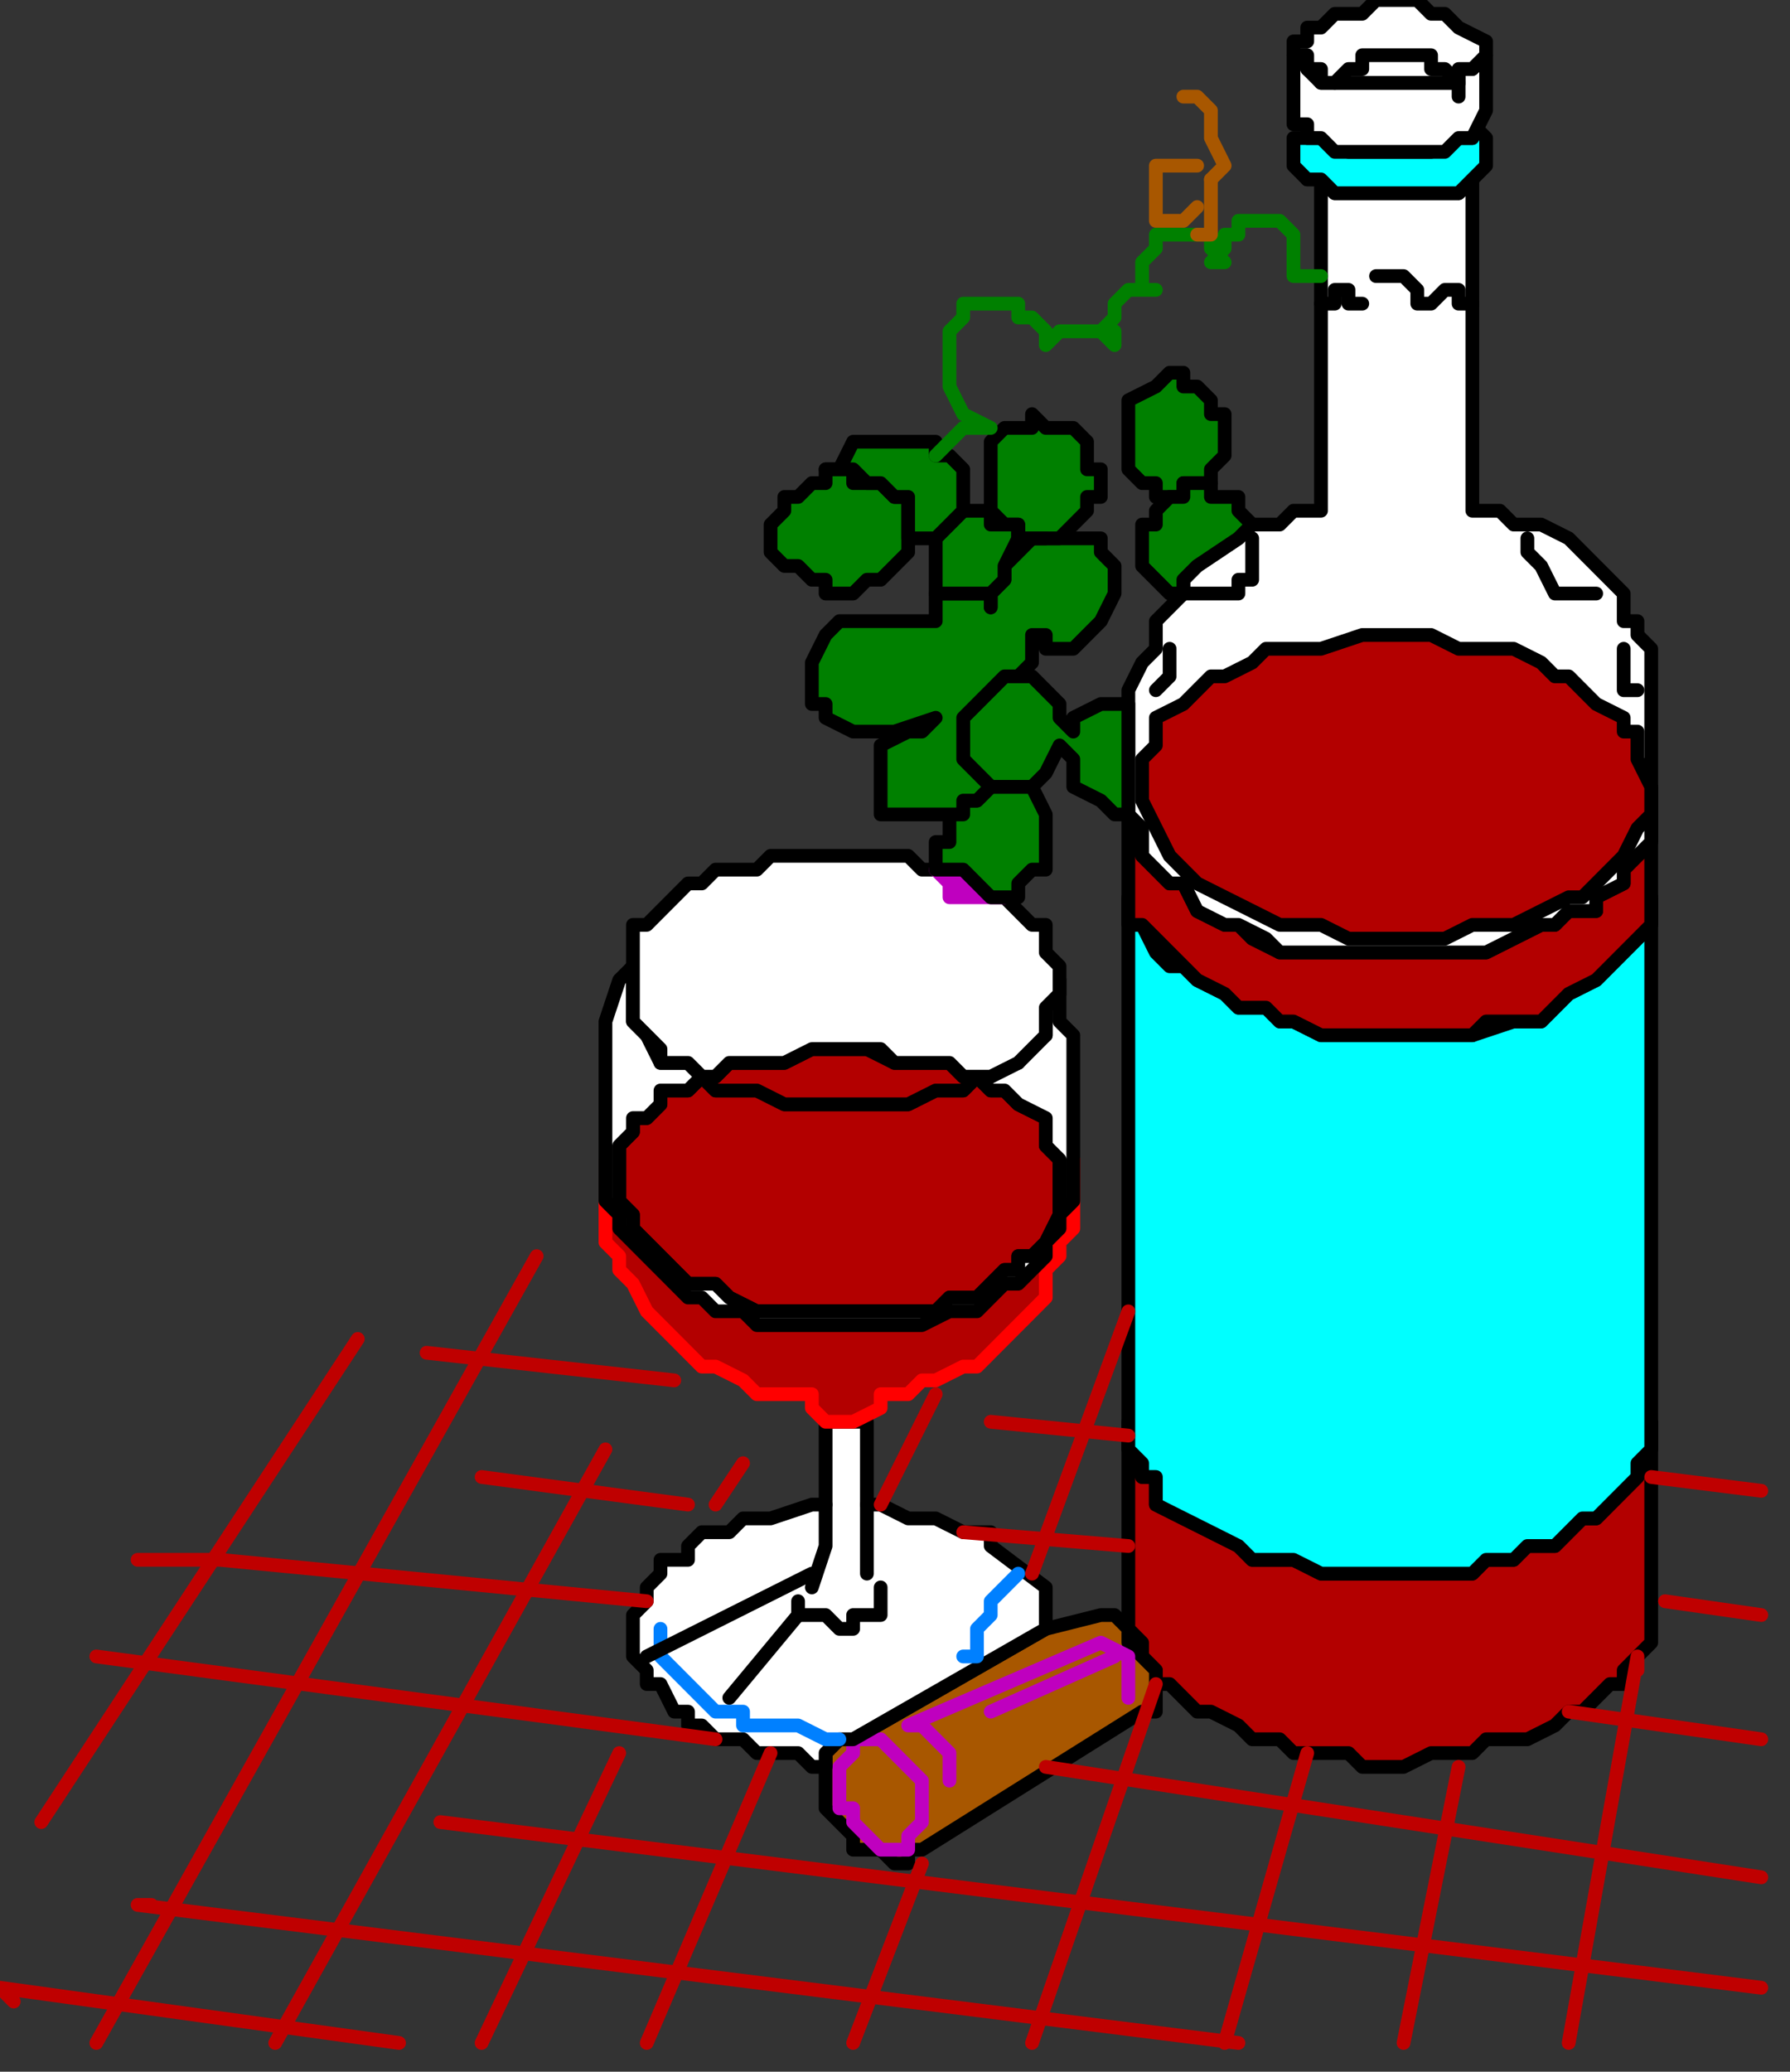 <?xml version="1.0" encoding="UTF-8" standalone="no"?>
<svg
   xmlns:dc="http://purl.org/dc/elements/1.1/"
   xmlns:cc="http://creativecommons.org/ns#"
   xmlns:rdf="http://www.w3.org/1999/02/22-rdf-syntax-ns#"
   xmlns:svg="http://www.w3.org/2000/svg"
   xmlns="http://www.w3.org/2000/svg"
   xmlns:sodipodi="http://sodipodi.sourceforge.net/DTD/sodipodi-0.dtd"
   xmlns:inkscape="http://www.inkscape.org/namespaces/inkscape"
   version="1.0"
   width="27.517mm"
   height="31.838mm"
   id="svg153"
   sodipodi:docname="DRINK029.WMF">
  <rect width="100%" height="100%" fill="#333333" stroke="none"/>
  <sodipodi:namedview
     pagecolor="#ffffff"
     bordercolor="#666666"
     borderopacity="1"
     objecttolerance="10"
     gridtolerance="10"
     guidetolerance="10"
     inkscape:pageopacity="0"
     inkscape:pageshadow="2"
     inkscape:window-width="640"
     inkscape:window-height="480"
     id="namedview155" />
  <defs
     id="defs3">
    <pattern
       id="WMFhbasepattern"
       patternUnits="userSpaceOnUse"
       width="6"
       height="6"
       x="0"
       y="0" />
  </defs>
  <path
     style="fill:#b30000;fill-rule:evenodd;fill-opacity:1;stroke:#000000;stroke-width:0.799px;stroke-linecap:round;stroke-linejoin:round;stroke-miterlimit:4;stroke-dasharray:none;stroke-opacity:1;"
     d="  M 65.558,82.583   L 65.558,93.808   L 65.558,94.61   L 65.558,94.61   L 66.357,95.412   L 66.357,96.213   L 67.157,97.015   L 67.157,97.817   L 67.157,97.817   L 67.956,97.817   L 68.756,98.619   L 69.555,99.42   L 70.355,99.42   L 71.954,100.222   L 72.753,101.024   L 74.352,101.024   L 75.152,101.826   L 76.751,101.826   L 78.35,101.826   L 79.149,102.628   L 81.548,102.628   L 83.147,101.826   L 83.946,101.826   L 85.545,101.826   L 86.345,101.024   L 87.944,101.024   L 88.743,101.024   L 90.342,100.222   L 91.142,99.42   L 91.941,99.42   L 92.741,98.619   L 93.54,97.817   L 94.339,97.817   L 94.339,97.015   L 95.139,96.213   L 95.139,96.213   L 95.938,95.412   L 95.938,94.61   L 95.938,93.808   L 95.938,82.583   L 95.938,84.187   L 95.139,84.988   L 95.139,85.79   L 94.339,86.592   L 92.741,88.196   L 91.941,88.196   L 90.342,89.799   L 88.743,89.799   L 87.944,90.601   L 86.345,90.601   L 85.545,91.403   L 83.147,91.403   L 83.147,91.403   L 79.149,91.403   L 78.35,91.403   L 76.751,91.403   L 75.152,90.601   L 74.352,90.601   L 72.753,90.601   L 71.954,89.799   L 70.355,88.997   L 68.756,88.196   L 67.157,87.394   L 67.157,86.592   L 67.157,85.79   L 66.357,85.79   L 66.357,84.988   L 65.558,84.187   L 65.558,83.385   L 65.558,83.385   L 65.558,82.583  z "
     id="path5" />
  <path
     style="fill:#00ffff;fill-rule:evenodd;fill-opacity:1;stroke:#000000;stroke-width:0.799px;stroke-linecap:round;stroke-linejoin:round;stroke-miterlimit:4;stroke-dasharray:none;stroke-opacity:1;"
     d="  M 65.558,52.116   L 65.558,52.917   L 65.558,53.719   L 66.357,53.719   L 67.157,55.323   L 67.956,56.124   L 68.756,56.124   L 69.555,56.926   L 71.154,57.728   L 71.954,58.53   L 73.553,58.53   L 74.352,59.332   L 75.152,59.332   L 76.751,60.133   L 78.35,60.133   L 84.746,60.133   L 85.545,60.133   L 87.944,59.332   L 89.543,59.332   L 90.342,58.53   L 91.142,57.728   L 92.741,56.926   L 95.139,54.521   L 95.938,53.719   L 95.938,52.917   L 95.938,52.116   L 95.938,82.583   L 95.938,84.187   L 95.938,84.187   L 95.139,84.988   L 95.139,85.79   L 94.339,86.592   L 92.741,88.196   L 91.941,88.196   L 90.342,89.799   L 88.743,89.799   L 87.944,90.601   L 86.345,90.601   L 85.545,91.403   L 83.946,91.403   L 83.147,91.403   L 79.149,91.403   L 78.35,91.403   L 76.751,91.403   L 75.152,90.601   L 74.352,90.601   L 72.753,90.601   L 71.954,89.799   L 70.355,88.997   L 68.756,88.196   L 67.157,87.394   L 67.157,86.592   L 67.157,85.79   L 66.357,85.79   L 66.357,84.988   L 65.558,84.187   L 65.558,83.385   L 65.558,82.583   L 65.558,52.116  z "
     id="path7" />
  <path
     style="fill:#b30000;fill-rule:evenodd;fill-opacity:1;stroke:#000000;stroke-width:0.799px;stroke-linecap:round;stroke-linejoin:round;stroke-miterlimit:4;stroke-dasharray:none;stroke-opacity:1;"
     d="  M 65.558,47.305   L 65.558,47.305   L 66.357,48.107   L 66.357,48.908   L 66.357,49.71   L 67.157,50.512   L 67.157,50.512   L 67.956,51.314   L 68.756,51.314   L 69.555,52.917   L 71.154,53.719   L 71.954,53.719   L 72.753,54.521   L 74.352,55.323   L 75.152,55.323   L 76.751,55.323   L 78.35,55.323   L 79.949,55.323   L 83.147,55.323   L 84.746,55.323   L 85.545,55.323   L 86.345,55.323   L 87.944,54.521   L 89.543,53.719   L 90.342,53.719   L 91.142,52.917   L 92.741,52.917   L 92.741,52.116   L 94.339,51.314   L 94.339,50.512   L 94.339,50.512   L 95.139,49.71   L 95.938,48.908   L 95.938,48.107   L 95.938,47.305   L 95.938,52.917   L 95.938,53.719   L 95.139,54.521   L 92.741,56.926   L 91.142,57.728   L 90.342,58.53   L 89.543,59.332   L 87.944,59.332   L 86.345,59.332   L 85.545,60.133   L 84.746,60.133   L 78.35,60.133   L 76.751,60.133   L 75.152,59.332   L 74.352,59.332   L 73.553,58.53   L 71.954,58.53   L 71.154,57.728   L 69.555,56.926   L 68.756,56.124   L 67.956,55.323   L 67.157,54.521   L 66.357,53.719   L 65.558,53.719   L 65.558,52.917   L 65.558,52.116   L 65.558,45.701   L 65.558,47.305  z "
     id="path9" />
  <path
     style="fill:#ffffff;fill-rule:evenodd;fill-opacity:1;stroke:#000000;stroke-width:0.799px;stroke-linecap:round;stroke-linejoin:round;stroke-miterlimit:4;stroke-dasharray:none;stroke-opacity:1;"
     d="  M 79.949,55.323   L 78.35,55.323   L 76.751,55.323   L 75.152,55.323   L 74.352,55.323   L 73.553,54.521   L 71.954,53.719   L 71.154,53.719   L 69.555,52.917   L 68.756,51.314   L 67.956,51.314   L 67.157,50.512   L 67.157,50.512   L 66.357,49.71   L 66.357,48.908   L 66.357,48.107   L 65.558,47.305   L 65.558,45.701   L 65.558,45.701   L 65.558,42.494   L 65.558,40.891   L 65.558,40.089   L 66.357,38.485   L 67.157,37.684   L 67.157,36.08   L 67.157,36.08   L 67.956,35.278   L 68.756,34.476   L 68.756,33.675   L 69.555,32.873   L 71.954,31.269   L 72.753,30.468   L 74.352,30.468   L 75.152,29.666   L 76.751,29.666   L 76.751,10.423   L 75.951,10.423   L 76.751,10.423   L 77.55,11.225   L 78.35,11.225   L 83.147,11.225   L 83.946,11.225   L 84.746,11.225   L 85.545,10.423   L 85.545,10.423   L 85.545,29.666   L 87.144,29.666   L 87.944,30.468   L 88.743,30.468   L 89.543,30.468   L 91.142,31.269   L 91.941,32.071   L 92.741,32.873   L 93.54,33.675   L 94.339,34.476   L 94.339,36.08   L 95.139,36.08   L 95.139,36.882   L 95.938,37.684   L 95.938,39.287   L 95.938,40.891   L 95.938,41.692   L 95.938,42.494   L 95.938,47.305   L 95.938,48.107   L 95.938,48.908   L 95.139,49.71   L 94.339,50.512   L 94.339,50.512   L 94.339,51.314   L 92.741,52.116   L 92.741,52.917   L 91.142,52.917   L 90.342,53.719   L 89.543,53.719   L 87.944,54.521   L 86.345,55.323   L 85.545,55.323   L 84.746,55.323   L 83.147,55.323   L 79.949,55.323  z "
     id="path11" />
  <path
     style="fill:#b30000;fill-rule:evenodd;fill-opacity:1;stroke:#000000;stroke-width:0.799px;stroke-linecap:round;stroke-linejoin:round;stroke-miterlimit:4;stroke-dasharray:none;stroke-opacity:1;"
     d="  M 68.756,50.512   L 69.555,51.314   L 71.154,52.116   L 72.753,52.917   L 74.352,53.719   L 75.152,53.719   L 75.951,53.719   L 76.751,53.719   L 78.35,54.521   L 83.946,54.521   L 85.545,53.719   L 87.144,53.719   L 87.944,53.719   L 89.543,52.917   L 91.142,52.116   L 91.941,52.116   L 92.741,51.314   L 93.54,50.512   L 94.339,49.71   L 95.139,48.107   L 95.139,48.107   L 95.938,47.305   L 95.938,45.701   L 95.139,44.098   L 95.139,42.494   L 94.339,42.494   L 94.339,41.692   L 92.741,40.891   L 91.941,40.089   L 91.142,39.287   L 90.342,39.287   L 89.543,38.485   L 87.944,37.684   L 85.545,37.684   L 84.746,37.684   L 83.147,36.882   L 79.149,36.882   L 76.751,37.684   L 73.553,37.684   L 72.753,38.485   L 71.154,39.287   L 70.355,39.287   L 69.555,40.089   L 68.756,40.891   L 67.157,41.692   L 67.157,42.494   L 67.157,43.296   L 66.357,44.098   L 66.357,44.098   L 66.357,46.503   L 67.157,48.107   L 67.956,49.71   L 68.756,50.512  z "
     id="path13" />
  <path
     style="fill:#00ffff;fill-rule:evenodd;fill-opacity:1;stroke:#000000;stroke-width:0.799px;stroke-linecap:round;stroke-linejoin:round;stroke-miterlimit:4;stroke-dasharray:none;stroke-opacity:1;"
     d="  M 85.545,7.216   L 86.345,8.018   L 86.345,8.018   L 86.345,8.018   L 86.345,9.621   L 86.345,9.621   L 86.345,9.621   L 85.545,10.423   L 85.545,10.423   L 84.746,11.225   L 83.946,11.225   L 83.147,11.225   L 78.35,11.225   L 77.55,11.225   L 76.751,10.423   L 75.951,10.423   L 75.152,9.621   L 75.152,8.018   L 75.951,8.018   L 75.951,7.216   L 75.951,8.018   L 76.751,8.018   L 77.55,8.018   L 78.35,8.82   L 78.35,8.82   L 79.149,8.82   L 82.347,8.82   L 83.147,8.82   L 83.147,8.82   L 83.946,8.018   L 84.746,8.018   L 85.545,8.018   L 85.545,7.216  z "
     id="path15" />
  <path
     style="fill:#ffffff;fill-rule:evenodd;fill-opacity:1;stroke:#000000;stroke-width:0.799px;stroke-linecap:round;stroke-linejoin:round;stroke-miterlimit:4;stroke-dasharray:none;stroke-opacity:1;"
     d="  M 75.951,7.216   L 75.951,8.018   L 76.751,8.018   L 77.55,8.82   L 78.35,8.82   L 79.949,8.82   L 82.347,8.82   L 83.147,8.82   L 83.946,8.82   L 84.746,8.018   L 85.545,8.018   L 86.345,6.414   L 86.345,3.207   L 86.345,3.207   L 86.345,3.207   L 85.545,4.009   L 85.545,4.009   L 85.545,4.009   L 84.746,4.009   L 84.746,4.811   L 83.946,4.811   L 83.147,4.811   L 81.548,4.811   L 79.149,4.811   L 78.35,4.811   L 78.35,4.811   L 77.55,4.811   L 76.751,4.811   L 75.951,4.009   L 75.951,4.009   L 75.951,3.207   L 75.152,3.207   L 75.152,3.207   L 75.152,7.216   L 75.951,7.216  z "
     id="path17" />
  <path
     style="fill:#ffffff;fill-rule:evenodd;fill-opacity:1;stroke:#000000;stroke-width:0.799px;stroke-linecap:round;stroke-linejoin:round;stroke-miterlimit:4;stroke-dasharray:none;stroke-opacity:1;"
     d="  M 75.152,2.405   L 75.951,2.405   L 75.951,1.604   L 75.951,1.604   L 76.751,1.604   L 76.751,1.604   L 77.55,0.802   L 78.35,0.802   L 78.35,0.802   L 79.149,0.802   L 79.949,0   L 82.347,0   L 83.147,0.802   L 83.147,0.802   L 83.946,0.802   L 84.746,1.604   L 84.746,1.604   L 86.345,2.405   L 86.345,2.405   L 86.345,3.207   L 86.345,3.207   L 86.345,3.207   L 85.545,4.009   L 85.545,4.009   L 85.545,4.009   L 84.746,4.009   L 84.746,4.811   L 83.946,4.811   L 83.147,4.811   L 81.548,4.811   L 79.149,4.811   L 78.35,4.811   L 78.35,4.811   L 77.55,4.811   L 76.751,4.811   L 76.751,4.009   L 75.951,4.009   L 75.951,4.009   L 75.951,3.207   L 75.152,3.207   L 75.152,2.405  z "
     id="path19" />
  <path
     style="fill:none;stroke:#000000;stroke-width:0.799px;stroke-linecap:round;stroke-linejoin:round;stroke-miterlimit:4;stroke-dasharray:none;stroke-opacity:1;"
     d="  M 84.746,4.811   L 83.946,4.009   L 83.147,4.009   L 83.147,3.207   L 81.548,3.207   L 81.548,3.207   L 79.949,3.207   L 79.949,3.207   L 79.149,3.207   L 79.149,4.009   L 78.35,4.009   L 77.55,4.811   L 77.55,4.811  "
     id="path21" />
  <path
     style="fill:none;stroke:#000000;stroke-width:0.799px;stroke-linecap:round;stroke-linejoin:round;stroke-miterlimit:4;stroke-dasharray:none;stroke-opacity:1;"
     d="  M 84.746,5.612   L 84.746,4.811   L 84.746,4.811   L 84.746,4.811  "
     id="path23" />
  <path
     style="fill:#a85700;fill-rule:evenodd;fill-opacity:1;stroke:#000000;stroke-width:0.799px;stroke-linecap:round;stroke-linejoin:round;stroke-miterlimit:4;stroke-dasharray:none;stroke-opacity:1;"
     d="  M 53.566,107.438   L 52.766,107.438   L 52.766,108.24   L 51.967,108.24   L 51.167,107.438   L 51.167,107.438   L 50.368,107.438   L 49.568,107.438   L 49.568,107.438   L 49.568,106.636   L 48.769,105.835   L 47.969,105.033   L 47.969,104.231   L 47.969,104.231   L 47.969,102.628   L 47.969,101.826   L 47.969,101.826   L 48.769,101.024   L 49.568,101.024   L 60.761,94.61   L 63.959,93.808   L 63.959,93.808   L 64.758,93.808   L 65.558,94.61   L 65.558,94.61   L 65.558,95.412   L 66.357,96.213   L 66.357,96.213   L 67.157,97.015   L 67.157,99.42   L 66.357,99.42   L 53.566,107.438  z "
     id="path25" />
  <path
     style="fill:none;stroke:#bf00bf;stroke-width:0.799px;stroke-linecap:round;stroke-linejoin:round;stroke-miterlimit:4;stroke-dasharray:none;stroke-opacity:1;"
     d="  M 51.167,101.024   L 51.167,101.024   L 50.368,101.024   L 49.568,101.024   L 49.568,101.826   L 49.568,101.826   L 48.769,102.628   L 48.769,105.033   L 49.568,105.033   L 49.568,105.835   L 50.368,106.636   L 51.167,107.438   L 52.766,107.438   L 52.766,106.636   L 52.766,106.636   L 53.566,105.835   L 53.566,105.835   L 53.566,105.835   L 53.566,104.231   L 53.566,103.429   L 53.566,103.429   L 52.766,102.628   L 52.766,102.628   L 51.967,101.826   L 51.967,101.826   L 51.167,101.024   L 51.167,101.024  "
     id="path27" />
  <path
     style="fill:none;stroke:#bf00bf;stroke-width:0.799px;stroke-linecap:round;stroke-linejoin:round;stroke-miterlimit:4;stroke-dasharray:none;stroke-opacity:1;"
     d="  M 55.165,103.429   L 55.165,103.429   L 55.165,102.628   L 55.165,101.826   L 53.566,100.222   L 52.766,100.222   L 63.959,95.412   L 65.558,96.213   L 65.558,97.817   L 65.558,97.817   L 65.558,98.619  "
     id="path29" />
  <path
     style="fill:none;stroke:#bf00bf;stroke-width:0.799px;stroke-linecap:round;stroke-linejoin:round;stroke-miterlimit:4;stroke-dasharray:none;stroke-opacity:1;"
     d="  M 64.758,96.213   L 57.563,99.42  "
     id="path31" />
  <path
     style="fill:#ffffff;fill-rule:evenodd;fill-opacity:1;stroke:#000000;stroke-width:0.799px;stroke-linecap:round;stroke-linejoin:round;stroke-miterlimit:4;stroke-dasharray:none;stroke-opacity:1;"
     d="  M 47.17,87.394   L 44.771,88.196   L 43.972,88.196   L 43.172,88.196   L 42.373,88.997   L 41.573,88.997   L 40.774,88.997   L 39.974,89.799   L 39.974,90.601   L 38.375,90.601   L 38.375,91.403   L 37.576,92.204   L 37.576,93.006   L 36.776,93.808   L 36.776,96.213   L 37.576,97.015   L 37.576,97.817   L 38.375,97.817   L 39.175,99.42   L 39.974,99.42   L 39.974,100.222   L 40.774,100.222   L 41.573,101.024   L 42.373,101.024   L 43.172,101.024   L 43.972,101.826   L 44.771,101.826   L 46.37,101.826   L 47.17,102.628   L 47.969,102.628   L 47.969,101.826   L 48.769,101.024   L 49.568,101.024   L 60.761,94.61   L 60.761,93.808   L 60.761,93.006   L 60.761,92.204   L 57.563,89.799   L 57.563,88.997   L 55.964,88.997   L 55.964,88.997   L 54.365,88.196   L 54.365,88.196   L 52.766,88.196   L 51.167,87.394   L 50.368,87.394   L 50.368,82.583   L 49.568,82.583   L 47.969,82.583   L 47.969,82.583   L 47.969,84.187   L 47.969,87.394   L 47.17,87.394  z "
     id="path33" />
  <path
     style="fill:none;stroke:#0080ff;stroke-width:0.799px;stroke-linecap:round;stroke-linejoin:round;stroke-miterlimit:4;stroke-dasharray:none;stroke-opacity:1;"
     d="  M 38.375,94.61   L 38.375,95.412   L 38.375,96.213   L 39.175,97.015   L 41.573,99.42   L 41.573,99.42   L 43.172,99.42   L 43.172,100.222   L 44.771,100.222   L 46.37,100.222   L 47.969,101.024   L 48.769,101.024  "
     id="path35" />
  <path
     style="fill:none;stroke:#000000;stroke-width:0.799px;stroke-linecap:round;stroke-linejoin:round;stroke-miterlimit:4;stroke-dasharray:none;stroke-opacity:1;"
     d="  M 47.17,91.403   L 37.576,96.213  "
     id="path37" />
  <path
     style="fill:none;stroke:#000000;stroke-width:0.799px;stroke-linecap:round;stroke-linejoin:round;stroke-miterlimit:4;stroke-dasharray:none;stroke-opacity:1;"
     d="  M 47.17,92.204   L 47.969,89.799   L 47.969,87.394  "
     id="path39" />
  <path
     style="fill:none;stroke:#000000;stroke-width:0.799px;stroke-linecap:round;stroke-linejoin:round;stroke-miterlimit:4;stroke-dasharray:none;stroke-opacity:1;"
     d="  M 42.373,98.619   L 46.37,93.808  "
     id="path41" />
  <path
     style="fill:none;stroke:#000000;stroke-width:0.799px;stroke-linecap:round;stroke-linejoin:round;stroke-miterlimit:4;stroke-dasharray:none;stroke-opacity:1;"
     d="  M 51.167,92.204   L 51.167,93.006   L 51.167,93.808   L 49.568,93.808   L 49.568,94.61   L 48.769,94.61   L 47.969,93.808   L 47.17,93.808   L 46.37,93.808   L 46.37,93.006   L 46.37,93.006   L 46.37,93.006  "
     id="path43" />
  <path
     style="fill:none;stroke:#000000;stroke-width:0.799px;stroke-linecap:round;stroke-linejoin:round;stroke-miterlimit:4;stroke-dasharray:none;stroke-opacity:1;"
     d="  M 50.368,87.394   L 50.368,89.799   L 50.368,91.403  "
     id="path45" />
  <path
     style="fill:none;stroke:#0080ff;stroke-width:0.799px;stroke-linecap:round;stroke-linejoin:round;stroke-miterlimit:4;stroke-dasharray:none;stroke-opacity:1;"
     d="  M 59.162,91.403   L 57.563,93.006   L 57.563,93.808   L 56.764,94.61   L 56.764,96.213   L 55.964,96.213  "
     id="path47" />
  <path
     style="fill:#b30000;fill-rule:evenodd;fill-opacity:1;stroke:#ff0000;stroke-width:0.799px;stroke-linecap:round;stroke-linejoin:round;stroke-miterlimit:4;stroke-dasharray:none;stroke-opacity:1;"
     d="  M 62.36,67.349   L 62.36,68.953   L 62.36,69.755   L 61.561,70.556   L 61.561,71.358   L 60.761,72.16   L 60.761,72.962   L 59.162,74.565   L 58.363,74.565   L 57.563,75.367   L 56.764,76.169   L 55.964,76.169   L 55.964,76.169   L 55.165,76.169   L 53.566,76.971   L 52.766,76.971   L 45.571,76.971   L 43.972,76.971   L 43.172,76.169   L 41.573,76.169   L 41.573,76.169   L 40.774,75.367   L 39.974,75.367   L 39.175,74.565   L 35.977,71.358   L 35.977,70.556   L 35.177,69.755   L 35.177,68.953   L 35.177,68.151   L 35.177,67.349   L 35.177,69.755   L 35.177,71.358   L 35.177,72.16   L 35.977,72.962   L 35.977,73.764   L 36.776,74.565   L 37.576,76.169   L 38.375,76.971   L 39.175,77.772   L 39.974,78.574   L 40.774,79.376   L 41.573,79.376   L 43.172,80.178   L 43.972,80.98   L 44.771,80.98   L 45.571,80.98   L 46.37,80.98   L 47.17,80.98   L 47.17,81.781   L 47.17,81.781   L 47.17,81.781   L 47.969,82.583   L 49.568,82.583   L 51.167,81.781   L 51.167,80.98   L 51.167,80.98   L 51.967,80.98   L 52.766,80.98   L 53.566,80.178   L 54.365,80.178   L 55.964,79.376   L 56.764,79.376   L 57.563,78.574   L 58.363,77.772   L 59.962,76.169   L 60.761,75.367   L 60.761,74.565   L 60.761,73.764   L 61.561,72.962   L 61.561,72.16   L 62.36,71.358   L 62.36,69.755   L 62.36,67.349   L 62.36,67.349  z "
     id="path49" />
  <path
     style="fill:#b30000;fill-rule:evenodd;fill-opacity:1;stroke:#000000;stroke-width:0.799px;stroke-linecap:round;stroke-linejoin:round;stroke-miterlimit:4;stroke-dasharray:none;stroke-opacity:1;"
     d="  M 38.375,72.962   L 36.776,71.358   L 36.776,71.358   L 36.776,70.556   L 35.977,69.755   L 35.977,67.349   L 35.977,66.548   L 35.977,66.548   L 36.776,65.746   L 36.776,64.944   L 37.576,64.944   L 38.375,64.142   L 38.375,63.34   L 39.974,63.34   L 39.974,63.34   L 40.774,62.539   L 40.774,62.539   L 41.573,63.34   L 43.172,63.34   L 43.972,63.34   L 45.571,64.142   L 46.37,64.142   L 51.167,64.142   L 52.766,64.142   L 54.365,63.34   L 55.165,63.34   L 55.964,63.34   L 56.764,62.539   L 57.563,63.34   L 58.363,63.34   L 59.162,64.142   L 60.761,64.944   L 60.761,65.746   L 60.761,66.548   L 61.561,67.349   L 61.561,67.349   L 61.561,69.755   L 61.561,70.556   L 60.761,72.16   L 59.962,72.962   L 59.162,72.962   L 59.162,73.764   L 58.363,73.764   L 57.563,74.565   L 56.764,75.367   L 55.165,75.367   L 54.365,76.169   L 52.766,76.169   L 46.37,76.169   L 44.771,76.169   L 43.972,76.169   L 42.373,75.367   L 41.573,74.565   L 39.974,74.565   L 39.175,73.764   L 38.375,72.962  z "
     id="path51" />
  <path
     style="fill:#ffffff;fill-rule:evenodd;fill-opacity:1;stroke:#000000;stroke-width:0.799px;stroke-linecap:round;stroke-linejoin:round;stroke-miterlimit:4;stroke-dasharray:none;stroke-opacity:1;"
     d="  M 36.776,56.124   L 36.776,57.728   L 36.776,58.53   L 36.776,59.332   L 37.576,60.133   L 37.576,60.133   L 38.375,61.737   L 39.974,61.737   L 40.774,62.539   L 40.774,62.539   L 39.974,63.34   L 39.974,63.34   L 38.375,63.34   L 38.375,64.142   L 37.576,64.944   L 36.776,64.944   L 36.776,65.746   L 35.977,66.548   L 35.977,66.548   L 35.977,67.349   L 35.977,69.755   L 36.776,70.556   L 36.776,71.358   L 36.776,71.358   L 39.175,73.764   L 39.974,74.565   L 41.573,74.565   L 42.373,75.367   L 43.972,76.169   L 44.771,76.169   L 46.37,76.169   L 52.766,76.169   L 54.365,76.169   L 55.165,75.367   L 56.764,75.367   L 57.563,74.565   L 58.363,73.764   L 59.162,73.764   L 59.162,72.962   L 59.962,72.962   L 60.761,72.16   L 61.561,70.556   L 61.561,69.755   L 61.561,67.349   L 61.561,67.349   L 60.761,66.548   L 60.761,65.746   L 60.761,64.944   L 59.162,64.142   L 58.363,63.34   L 57.563,63.34   L 56.764,62.539   L 57.563,62.539   L 57.563,61.737   L 59.162,61.737   L 59.162,60.935   L 60.761,60.133   L 60.761,59.332   L 60.761,58.53   L 61.561,57.728   L 61.561,56.926   L 61.561,57.728   L 61.561,59.332   L 62.36,60.133   L 62.36,61.737   L 62.36,64.142   L 62.36,68.953   L 62.36,69.755   L 61.561,70.556   L 61.561,71.358   L 60.761,72.16   L 60.761,72.962   L 59.162,74.565   L 58.363,74.565   L 57.563,75.367   L 56.764,76.169   L 55.964,76.169   L 55.964,76.169   L 55.165,76.169   L 53.566,76.971   L 52.766,76.971   L 45.571,76.971   L 43.972,76.971   L 43.172,76.169   L 41.573,76.169   L 41.573,76.169   L 40.774,75.367   L 39.974,75.367   L 39.175,74.565   L 35.977,71.358   L 35.977,70.556   L 35.177,69.755   L 35.177,68.953   L 35.177,68.151   L 35.177,62.539   L 35.177,61.737   L 35.177,59.332   L 35.977,56.926   L 36.776,56.124  z "
     id="path53" />
  <path
     style="fill:#b30000;fill-rule:evenodd;fill-opacity:1;stroke:#000000;stroke-width:0.799px;stroke-linecap:round;stroke-linejoin:round;stroke-miterlimit:4;stroke-dasharray:none;stroke-opacity:1;"
     d="  M 41.573,62.539   L 42.373,61.737   L 43.172,61.737   L 44.771,61.737   L 45.571,61.737   L 47.17,60.935   L 50.368,60.935   L 51.967,61.737   L 52.766,61.737   L 53.566,61.737   L 55.165,61.737   L 55.964,62.539   L 56.764,62.539   L 55.964,63.34   L 55.165,63.34   L 54.365,63.34   L 52.766,64.142   L 51.167,64.142   L 46.37,64.142   L 45.571,64.142   L 43.972,63.34   L 43.172,63.34   L 41.573,63.34   L 40.774,62.539   L 41.573,62.539  z "
     id="path55" />
  <path
     style="fill:#ffffff;fill-rule:evenodd;fill-opacity:1;stroke:#000000;stroke-width:0.799px;stroke-linecap:round;stroke-linejoin:round;stroke-miterlimit:4;stroke-dasharray:none;stroke-opacity:1;"
     d="  M 40.774,62.539   L 41.573,62.539   L 42.373,61.737   L 43.972,61.737   L 44.771,61.737   L 45.571,61.737   L 47.17,60.935   L 51.167,60.935   L 51.967,61.737   L 52.766,61.737   L 54.365,61.737   L 55.165,61.737   L 55.964,62.539   L 56.764,62.539   L 57.563,62.539   L 57.563,62.539   L 59.162,61.737   L 60.761,60.133   L 60.761,59.332   L 60.761,58.53   L 61.561,57.728   L 61.561,56.124   L 60.761,55.323   L 60.761,54.521   L 60.761,53.719   L 59.962,53.719   L 58.363,52.116   L 57.563,52.116   L 56.764,51.314   L 55.964,50.512   L 54.365,50.512   L 53.566,50.512   L 52.766,49.71   L 51.967,49.71   L 46.37,49.71   L 44.771,49.71   L 43.972,50.512   L 43.172,50.512   L 41.573,50.512   L 40.774,51.314   L 39.974,51.314   L 38.375,52.917   L 38.375,52.917   L 37.576,53.719   L 36.776,53.719   L 36.776,54.521   L 36.776,55.323   L 36.776,57.728   L 36.776,58.53   L 36.776,59.332   L 37.576,60.133   L 37.576,60.133   L 38.375,60.935   L 38.375,60.935   L 38.375,61.737   L 39.974,61.737   L 40.774,62.539  z "
     id="path57" />
  <path
     style="fill:#bf00bf;fill-rule:evenodd;fill-opacity:1;stroke:#bf00bf;stroke-width:0.799px;stroke-linecap:round;stroke-linejoin:round;stroke-miterlimit:4;stroke-dasharray:none;stroke-opacity:1;"
     d="  M 58.363,52.116   L 57.563,52.116   L 56.764,51.314   L 55.964,50.512   L 54.365,50.512   L 54.365,50.512   L 55.165,51.314   L 55.165,52.116   L 55.964,52.116   L 55.964,52.116   L 55.964,52.116   L 57.563,52.116   L 58.363,52.116   L 58.363,52.116  z "
     id="path59" />
  <path
     style="fill:#008000;fill-rule:evenodd;fill-opacity:1;stroke:#000000;stroke-width:0.799px;stroke-linecap:round;stroke-linejoin:round;stroke-miterlimit:4;stroke-dasharray:none;stroke-opacity:1;"
     d="  M 57.563,52.116   L 56.764,51.314   L 55.964,50.512   L 54.365,50.512   L 54.365,48.908   L 55.165,48.908   L 55.165,47.305   L 55.964,46.503   L 56.764,46.503   L 57.563,45.701   L 59.162,45.701   L 59.962,45.701   L 59.962,45.701   L 60.761,47.305   L 60.761,49.71   L 60.761,50.512   L 60.761,50.512   L 59.962,50.512   L 59.162,51.314   L 59.162,52.116   L 59.162,52.116   L 58.363,52.116   L 57.563,52.116  z "
     id="path61" />
  <path
     style="fill:#008000;fill-rule:evenodd;fill-opacity:1;stroke:#000000;stroke-width:0.799px;stroke-linecap:round;stroke-linejoin:round;stroke-miterlimit:4;stroke-dasharray:none;stroke-opacity:1;"
     d="  M 65.558,47.305   L 64.758,47.305   L 63.959,46.503   L 62.36,45.701   L 62.36,44.9   L 62.36,44.098   L 61.561,43.296   L 60.761,44.9   L 60.761,44.9   L 59.962,45.701   L 59.162,45.701   L 57.563,45.701   L 57.563,45.701   L 56.764,44.9   L 55.964,44.098   L 55.964,42.494   L 55.964,41.692   L 56.764,40.891   L 56.764,40.891   L 58.363,39.287   L 59.962,39.287   L 60.761,40.089   L 61.561,40.891   L 61.561,41.692   L 61.561,41.692   L 62.36,42.494   L 62.36,41.692   L 63.959,40.891   L 65.558,40.891   L 65.558,40.891   L 65.558,42.494   L 65.558,44.098   L 65.558,47.305  z "
     id="path63" />
  <path
     style="fill:#008000;fill-rule:evenodd;fill-opacity:1;stroke:#000000;stroke-width:0.799px;stroke-linecap:round;stroke-linejoin:round;stroke-miterlimit:4;stroke-dasharray:none;stroke-opacity:1;"
     d="  M 55.165,47.305   L 55.964,47.305   L 55.964,46.503   L 56.764,46.503   L 57.563,45.701   L 57.563,45.701   L 57.563,45.701   L 56.764,44.9   L 55.964,44.098   L 55.964,44.098   L 55.964,44.098   L 55.964,42.494   L 55.964,41.692   L 56.764,40.891   L 56.764,40.891   L 58.363,39.287   L 59.162,39.287   L 59.162,39.287   L 59.962,38.485   L 59.962,36.882   L 60.761,36.882   L 60.761,37.684   L 62.36,37.684   L 63.159,36.882   L 63.959,36.08   L 64.758,34.476   L 64.758,33.675   L 64.758,32.873   L 63.959,32.071   L 63.959,31.269   L 63.159,31.269   L 60.761,31.269   L 59.962,31.269   L 59.962,31.269   L 58.363,32.873   L 58.363,33.675   L 57.563,34.476   L 57.563,35.278   L 57.563,34.476   L 57.563,34.476   L 56.764,34.476   L 56.764,34.476   L 55.964,34.476   L 55.165,34.476   L 55.165,34.476   L 54.365,34.476   L 54.365,35.278   L 54.365,36.08   L 53.566,36.08   L 53.566,36.08   L 52.766,36.08   L 49.568,36.08   L 48.769,36.08   L 47.969,36.882   L 47.17,38.485   L 47.17,40.089   L 47.17,40.891   L 47.969,40.891   L 47.969,41.692   L 49.568,42.494   L 49.568,42.494   L 51.967,42.494   L 54.365,41.692   L 53.566,42.494   L 52.766,42.494   L 51.167,43.296   L 51.167,44.098   L 51.167,44.9   L 51.167,45.701   L 51.167,47.305   L 51.967,47.305   L 52.766,47.305   L 54.365,47.305   L 55.165,47.305  z "
     id="path65" />
  <path
     style="fill:#008000;fill-rule:evenodd;fill-opacity:1;stroke:#000000;stroke-width:0.799px;stroke-linecap:round;stroke-linejoin:round;stroke-miterlimit:4;stroke-dasharray:none;stroke-opacity:1;"
     d="  M 54.365,34.476   L 54.365,34.476   L 55.165,34.476   L 55.964,34.476   L 55.964,34.476   L 56.764,34.476   L 56.764,34.476   L 57.563,34.476   L 57.563,35.278   L 57.563,34.476   L 58.363,33.675   L 58.363,32.873   L 58.363,32.873   L 58.363,32.873   L 59.162,31.269   L 59.162,31.269   L 59.162,30.468   L 59.162,30.468   L 58.363,30.468   L 57.563,30.468   L 57.563,29.666   L 55.964,29.666   L 54.365,31.269   L 54.365,31.269   L 54.365,32.071   L 54.365,34.476   L 54.365,34.476  z "
     id="path67" />
  <path
     style="fill:#008000;fill-rule:evenodd;fill-opacity:1;stroke:#000000;stroke-width:0.799px;stroke-linecap:round;stroke-linejoin:round;stroke-miterlimit:4;stroke-dasharray:none;stroke-opacity:1;"
     d="  M 47.969,27.26   L 49.568,27.26   L 49.568,28.062   L 51.167,28.062   L 51.967,28.864   L 52.766,28.864   L 52.766,29.666   L 52.766,32.071   L 52.766,32.071   L 51.967,32.873   L 51.167,33.675   L 51.167,33.675   L 50.368,33.675   L 49.568,34.476   L 47.969,34.476   L 47.969,33.675   L 47.17,33.675   L 47.17,33.675   L 46.37,32.873   L 45.571,32.873   L 45.571,32.873   L 44.771,32.071   L 44.771,30.468   L 45.571,29.666   L 45.571,29.666   L 45.571,28.864   L 45.571,28.864   L 46.37,28.864   L 47.17,28.062   L 47.969,28.062   L 47.969,27.26   L 47.969,27.26  z "
     id="path69" />
  <path
     style="fill:#008000;fill-rule:evenodd;fill-opacity:1;stroke:#000000;stroke-width:0.799px;stroke-linecap:round;stroke-linejoin:round;stroke-miterlimit:4;stroke-dasharray:none;stroke-opacity:1;"
     d="  M 55.165,30.468   L 55.165,30.468   L 54.365,31.269   L 54.365,31.269   L 52.766,31.269   L 52.766,29.666   L 52.766,28.864   L 51.967,28.864   L 51.967,28.864   L 51.167,28.062   L 50.368,28.062   L 49.568,27.26   L 47.969,27.26   L 48.769,27.26   L 49.568,25.657   L 49.568,25.657   L 50.368,25.657   L 51.167,25.657   L 51.967,25.657   L 52.766,25.657   L 52.766,25.657   L 54.365,25.657   L 54.365,26.459   L 55.165,26.459   L 55.964,27.26   L 55.964,27.26   L 55.964,29.666   L 55.165,30.468  z "
     id="path71" />
  <path
     style="fill:#008000;fill-rule:evenodd;fill-opacity:1;stroke:#000000;stroke-width:0.799px;stroke-linecap:round;stroke-linejoin:round;stroke-miterlimit:4;stroke-dasharray:none;stroke-opacity:1;"
     d="  M 59.162,31.269   L 59.162,30.468   L 58.363,30.468   L 57.563,29.666   L 57.563,28.864   L 57.563,28.864   L 57.563,26.459   L 57.563,26.459   L 57.563,25.657   L 58.363,24.855   L 59.162,24.855   L 59.962,24.855   L 59.962,24.053   L 60.761,24.855   L 61.561,24.855   L 61.561,24.855   L 62.36,24.855   L 63.159,25.657   L 63.159,26.459   L 63.159,26.459   L 63.159,27.26   L 63.959,27.26   L 63.959,28.864   L 63.159,28.864   L 63.159,29.666   L 62.36,30.468   L 62.36,30.468   L 61.561,31.269   L 59.162,31.269  z "
     id="path73" />
  <path
     style="fill:none;stroke:#000000;stroke-width:0.799px;stroke-linecap:round;stroke-linejoin:round;stroke-miterlimit:4;stroke-dasharray:none;stroke-opacity:1;"
     d="  M 59.162,30.468   L 59.162,31.269   L 60.761,31.269   L 59.962,31.269   L 59.962,31.269   L 59.162,31.269   L 59.162,31.269   L 59.162,30.468   L 59.162,30.468   L 58.363,30.468   L 59.162,30.468  "
     id="path75" />
  <path
     style="fill:#008000;fill-rule:evenodd;fill-opacity:1;stroke:#000000;stroke-width:0.799px;stroke-linecap:round;stroke-linejoin:round;stroke-miterlimit:4;stroke-dasharray:none;stroke-opacity:1;"
     d="  M 66.357,28.062   L 67.157,28.062   L 67.157,28.864   L 68.756,28.864   L 68.756,28.062   L 70.355,28.062   L 70.355,27.26   L 70.355,27.26   L 71.154,26.459   L 71.154,24.053   L 70.355,24.053   L 70.355,23.252   L 69.555,22.45   L 69.555,22.45   L 68.756,22.45   L 68.756,21.648   L 67.956,21.648   L 67.157,22.45   L 67.157,22.45   L 65.558,23.252   L 65.558,24.053   L 65.558,24.053   L 65.558,24.855   L 65.558,24.855   L 65.558,25.657   L 65.558,26.459   L 65.558,26.459   L 65.558,27.26   L 65.558,27.26   L 66.357,28.062  z "
     id="path77" />
  <path
     style="fill:#008000;fill-rule:evenodd;fill-opacity:1;stroke:#000000;stroke-width:0.799px;stroke-linecap:round;stroke-linejoin:round;stroke-miterlimit:4;stroke-dasharray:none;stroke-opacity:1;"
     d="  M 72.753,30.468   L 71.954,31.269   L 69.555,32.873   L 68.756,33.675   L 68.756,34.476   L 68.756,34.476   L 68.756,34.476   L 67.956,34.476   L 67.157,33.675   L 67.157,33.675   L 66.357,32.873   L 66.357,30.468   L 67.157,30.468   L 67.157,29.666   L 67.956,28.864   L 68.756,28.864   L 68.756,28.062   L 70.355,28.062   L 70.355,28.864   L 70.355,28.864   L 71.154,28.864   L 71.954,28.864   L 71.954,29.666   L 71.954,29.666   L 72.753,30.468   L 72.753,30.468  z "
     id="path79" />
  <path
     style="fill:none;stroke:#008000;stroke-width:0.799px;stroke-linecap:round;stroke-linejoin:round;stroke-miterlimit:4;stroke-dasharray:none;stroke-opacity:1;"
     d="  M 54.365,26.459   L 55.165,25.657   L 55.964,24.855   L 57.563,24.855   L 55.964,24.053   L 55.165,22.45   L 55.165,22.45   L 55.165,21.648   L 55.165,19.243   L 55.165,19.243   L 55.964,18.441   L 55.964,18.441   L 55.964,18.441   L 55.964,17.639   L 56.764,17.639   L 56.764,17.639   L 57.563,17.639   L 58.363,17.639   L 59.162,17.639   L 59.162,18.441   L 59.962,18.441   L 60.761,19.243   L 60.761,19.243   L 60.761,19.243   L 60.761,20.044   L 60.761,20.044   L 60.761,20.044   L 61.561,19.243   L 63.959,19.243   L 64.758,20.044   L 64.758,20.044   L 64.758,19.243   L 63.959,19.243   L 64.758,18.441   L 64.758,17.639   L 65.558,16.837   L 67.157,16.837   L 66.357,16.837   L 66.357,15.234   L 67.157,14.432   L 67.157,14.432   L 67.157,13.63   L 67.956,13.63   L 68.756,13.63   L 68.756,13.63   L 69.555,13.63   L 70.355,13.63   L 70.355,14.432   L 71.154,15.234   L 70.355,15.234   L 71.154,14.432   L 71.154,14.432   L 71.154,13.63   L 71.954,13.63   L 71.954,12.828   L 71.954,12.828   L 71.954,12.828   L 74.352,12.828   L 75.152,13.63   L 75.152,16.036   L 75.152,16.036   L 76.751,16.036  "
     id="path81" />
  <path
     style="fill:none;stroke:#a85700;stroke-width:0.799px;stroke-linecap:round;stroke-linejoin:round;stroke-miterlimit:4;stroke-dasharray:none;stroke-opacity:1;"
     d="  M 69.555,13.63   L 70.355,13.63   L 70.355,12.828   L 70.355,12.828   L 70.355,11.225   L 70.355,11.225   L 70.355,10.423  "
     id="path83" />
  <path
     style="fill:none;stroke:#a85700;stroke-width:0.799px;stroke-linecap:round;stroke-linejoin:round;stroke-miterlimit:4;stroke-dasharray:none;stroke-opacity:1;"
     d="  M 69.555,9.621   L 68.756,9.621   L 67.157,9.621   L 67.157,10.423   L 67.157,12.027   L 67.157,12.027   L 67.157,12.027   L 67.157,12.828   L 67.956,12.828   L 67.956,12.828   L 68.756,12.828   L 68.756,12.828   L 68.756,12.828   L 69.555,12.027  "
     id="path85" />
  <path
     style="fill:none;stroke:#a85700;stroke-width:0.799px;stroke-linecap:round;stroke-linejoin:round;stroke-miterlimit:4;stroke-dasharray:none;stroke-opacity:1;"
     d="  M 70.355,10.423   L 71.154,9.621   L 70.355,8.018   L 70.355,6.414   L 69.555,5.612   L 68.756,5.612  "
     id="path87" />
  <path
     style="fill:none;stroke:#000000;stroke-width:0.799px;stroke-linecap:round;stroke-linejoin:round;stroke-miterlimit:4;stroke-dasharray:none;stroke-opacity:1;"
     d="  M 79.149,17.639   L 79.149,17.639   L 78.35,17.639   L 78.35,16.837   L 77.55,16.837   L 77.55,17.639   L 76.751,17.639   L 76.751,17.639  "
     id="path89" />
  <path
     style="fill:none;stroke:#000000;stroke-width:0.799px;stroke-linecap:round;stroke-linejoin:round;stroke-miterlimit:4;stroke-dasharray:none;stroke-opacity:1;"
     d="  M 67.157,40.089   L 67.956,39.287   L 67.956,39.287   L 67.956,39.287   L 67.956,38.485   L 67.956,37.684   L 67.956,37.684  "
     id="path91" />
  <path
     style="fill:none;stroke:#000000;stroke-width:0.799px;stroke-linecap:round;stroke-linejoin:round;stroke-miterlimit:4;stroke-dasharray:none;stroke-opacity:1;"
     d="  M 68.756,34.476   L 70.355,34.476   L 71.154,34.476   L 71.154,34.476   L 71.954,34.476   L 71.954,33.675   L 72.753,33.675   L 72.753,32.873   L 72.753,32.873   L 72.753,31.269  "
     id="path93" />
  <path
     style="fill:none;stroke:#000000;stroke-width:0.799px;stroke-linecap:round;stroke-linejoin:round;stroke-miterlimit:4;stroke-dasharray:none;stroke-opacity:1;"
     d="  M 85.545,17.639   L 85.545,17.639   L 84.746,17.639   L 84.746,16.837   L 83.946,16.837   L 83.147,17.639   L 83.147,17.639   L 82.347,17.639   L 82.347,16.837   L 82.347,16.837   L 82.347,16.837   L 81.548,16.036   L 81.548,16.036   L 81.548,16.036   L 80.748,16.036   L 80.748,16.036   L 79.949,16.036   L 79.949,16.036  "
     id="path95" />
  <path
     style="fill:none;stroke:#000000;stroke-width:0.799px;stroke-linecap:round;stroke-linejoin:round;stroke-miterlimit:4;stroke-dasharray:none;stroke-opacity:1;"
     d="  M 92.741,34.476   L 91.142,34.476   L 91.142,34.476   L 90.342,34.476   L 89.543,32.873   L 89.543,32.873   L 88.743,32.071   L 88.743,31.269  "
     id="path97" />
  <path
     style="fill:none;stroke:#000000;stroke-width:0.799px;stroke-linecap:round;stroke-linejoin:round;stroke-miterlimit:4;stroke-dasharray:none;stroke-opacity:1;"
     d="  M 95.139,40.089   L 94.339,40.089   L 94.339,39.287   L 94.339,37.684  "
     id="path99" />
  <path
     style="fill:none;stroke:#bf0000;stroke-width:0.799px;stroke-linecap:round;stroke-linejoin:round;stroke-miterlimit:4;stroke-dasharray:none;stroke-opacity:1;"
     d="  M 2.398,105.835   L 20.787,77.772  "
     id="path101" />
  <path
     style="fill:none;stroke:#bf0000;stroke-width:0.799px;stroke-linecap:round;stroke-linejoin:round;stroke-miterlimit:4;stroke-dasharray:none;stroke-opacity:1;"
     d="  M 5.596,118.663   L 31.18,72.962  "
     id="path103" />
  <path
     style="fill:none;stroke:#bf0000;stroke-width:0.799px;stroke-linecap:round;stroke-linejoin:round;stroke-miterlimit:4;stroke-dasharray:none;stroke-opacity:1;"
     d="  M 15.99,118.663   L 35.177,84.187  "
     id="path105" />
  <path
     style="fill:none;stroke:#bf0000;stroke-width:0.799px;stroke-linecap:round;stroke-linejoin:round;stroke-miterlimit:4;stroke-dasharray:none;stroke-opacity:1;"
     d="  M 27.982,118.663   L 35.977,101.826  "
     id="path107" />
  <path
     style="fill:none;stroke:#bf0000;stroke-width:0.799px;stroke-linecap:round;stroke-linejoin:round;stroke-miterlimit:4;stroke-dasharray:none;stroke-opacity:1;"
     d="  M 41.573,87.394   L 43.172,84.988  "
     id="path109" />
  <path
     style="fill:none;stroke:#bf0000;stroke-width:0.799px;stroke-linecap:round;stroke-linejoin:round;stroke-miterlimit:4;stroke-dasharray:none;stroke-opacity:1;"
     d="  M 37.576,118.663   L 44.771,101.826  "
     id="path111" />
  <path
     style="fill:none;stroke:#bf0000;stroke-width:0.799px;stroke-linecap:round;stroke-linejoin:round;stroke-miterlimit:4;stroke-dasharray:none;stroke-opacity:1;"
     d="  M 51.167,87.394   L 54.365,80.98  "
     id="path113" />
  <path
     style="fill:none;stroke:#bf0000;stroke-width:0.799px;stroke-linecap:round;stroke-linejoin:round;stroke-miterlimit:4;stroke-dasharray:none;stroke-opacity:1;"
     d="  M 49.568,118.663   L 53.566,108.24  "
     id="path115" />
  <path
     style="fill:none;stroke:#bf0000;stroke-width:0.799px;stroke-linecap:round;stroke-linejoin:round;stroke-miterlimit:4;stroke-dasharray:none;stroke-opacity:1;"
     d="  M 59.962,91.403   L 65.558,76.169  "
     id="path117" />
  <path
     style="fill:none;stroke:#bf0000;stroke-width:0.799px;stroke-linecap:round;stroke-linejoin:round;stroke-miterlimit:4;stroke-dasharray:none;stroke-opacity:1;"
     d="  M 59.962,118.663   L 67.157,97.817  "
     id="path119" />
  <path
     style="fill:none;stroke:#bf0000;stroke-width:0.799px;stroke-linecap:round;stroke-linejoin:round;stroke-miterlimit:4;stroke-dasharray:none;stroke-opacity:1;"
     d="  M 71.154,118.663   L 75.951,101.826  "
     id="path121" />
  <path
     style="fill:none;stroke:#bf0000;stroke-width:0.799px;stroke-linecap:round;stroke-linejoin:round;stroke-miterlimit:4;stroke-dasharray:none;stroke-opacity:1;"
     d="  M 81.548,118.663   L 84.746,102.628  "
     id="path123" />
  <path
     style="fill:none;stroke:#bf0000;stroke-width:0.799px;stroke-linecap:round;stroke-linejoin:round;stroke-miterlimit:4;stroke-dasharray:none;stroke-opacity:1;"
     d="  M 91.142,118.663   L 95.139,96.213   L 95.139,97.015  "
     id="path125" />
  <path
     style="fill:none;stroke:#bf0000;stroke-width:0.799px;stroke-linecap:round;stroke-linejoin:round;stroke-miterlimit:4;stroke-dasharray:none;stroke-opacity:1;"
     d="  M 23.185,118.663   L 0,115.456   L 0.799,116.258  "
     id="path127" />
  <path
     style="fill:none;stroke:#bf0000;stroke-width:0.799px;stroke-linecap:round;stroke-linejoin:round;stroke-miterlimit:4;stroke-dasharray:none;stroke-opacity:1;"
     d="  M 71.954,118.663   L 7.995,110.645   L 8.794,110.645  "
     id="path129" />
  <path
     style="fill:none;stroke:#bf0000;stroke-width:0.799px;stroke-linecap:round;stroke-linejoin:round;stroke-miterlimit:4;stroke-dasharray:none;stroke-opacity:1;"
     d="  M 102.334,115.456   L 25.584,105.835  "
     id="path131" />
  <path
     style="fill:none;stroke:#bf0000;stroke-width:0.799px;stroke-linecap:round;stroke-linejoin:round;stroke-miterlimit:4;stroke-dasharray:none;stroke-opacity:1;"
     d="  M 41.573,101.024   L 17.589,97.817   L 5.596,96.213  "
     id="path133" />
  <path
     style="fill:none;stroke:#bf0000;stroke-width:0.799px;stroke-linecap:round;stroke-linejoin:round;stroke-miterlimit:4;stroke-dasharray:none;stroke-opacity:1;"
     d="  M 102.334,109.042   L 60.761,102.628  "
     id="path135" />
  <path
     style="fill:none;stroke:#bf0000;stroke-width:0.799px;stroke-linecap:round;stroke-linejoin:round;stroke-miterlimit:4;stroke-dasharray:none;stroke-opacity:1;"
     d="  M 37.576,93.006   L 12.792,90.601   L 7.995,90.601  "
     id="path137" />
  <path
     style="fill:none;stroke:#bf0000;stroke-width:0.799px;stroke-linecap:round;stroke-linejoin:round;stroke-miterlimit:4;stroke-dasharray:none;stroke-opacity:1;"
     d="  M 102.334,101.024   L 91.142,99.42  "
     id="path139" />
  <path
     style="fill:none;stroke:#bf0000;stroke-width:0.799px;stroke-linecap:round;stroke-linejoin:round;stroke-miterlimit:4;stroke-dasharray:none;stroke-opacity:1;"
     d="  M 39.974,87.394   L 27.982,85.79  "
     id="path141" />
  <path
     style="fill:none;stroke:#bf0000;stroke-width:0.799px;stroke-linecap:round;stroke-linejoin:round;stroke-miterlimit:4;stroke-dasharray:none;stroke-opacity:1;"
     d="  M 65.558,89.799   L 55.964,88.997  "
     id="path143" />
  <path
     style="fill:none;stroke:#bf0000;stroke-width:0.799px;stroke-linecap:round;stroke-linejoin:round;stroke-miterlimit:4;stroke-dasharray:none;stroke-opacity:1;"
     d="  M 102.334,93.808   L 96.738,93.006  "
     id="path145" />
  <path
     style="fill:none;stroke:#bf0000;stroke-width:0.799px;stroke-linecap:round;stroke-linejoin:round;stroke-miterlimit:4;stroke-dasharray:none;stroke-opacity:1;"
     d="  M 39.175,80.178   L 24.784,78.574  "
     id="path147" />
  <path
     style="fill:none;stroke:#bf0000;stroke-width:0.799px;stroke-linecap:round;stroke-linejoin:round;stroke-miterlimit:4;stroke-dasharray:none;stroke-opacity:1;"
     d="  M 65.558,83.385   L 57.563,82.583  "
     id="path149" />
  <path
     style="fill:none;stroke:#bf0000;stroke-width:0.799px;stroke-linecap:round;stroke-linejoin:round;stroke-miterlimit:4;stroke-dasharray:none;stroke-opacity:1;"
     d="  M 102.334,86.592   L 95.938,85.79  "
     id="path151" />
</svg>
